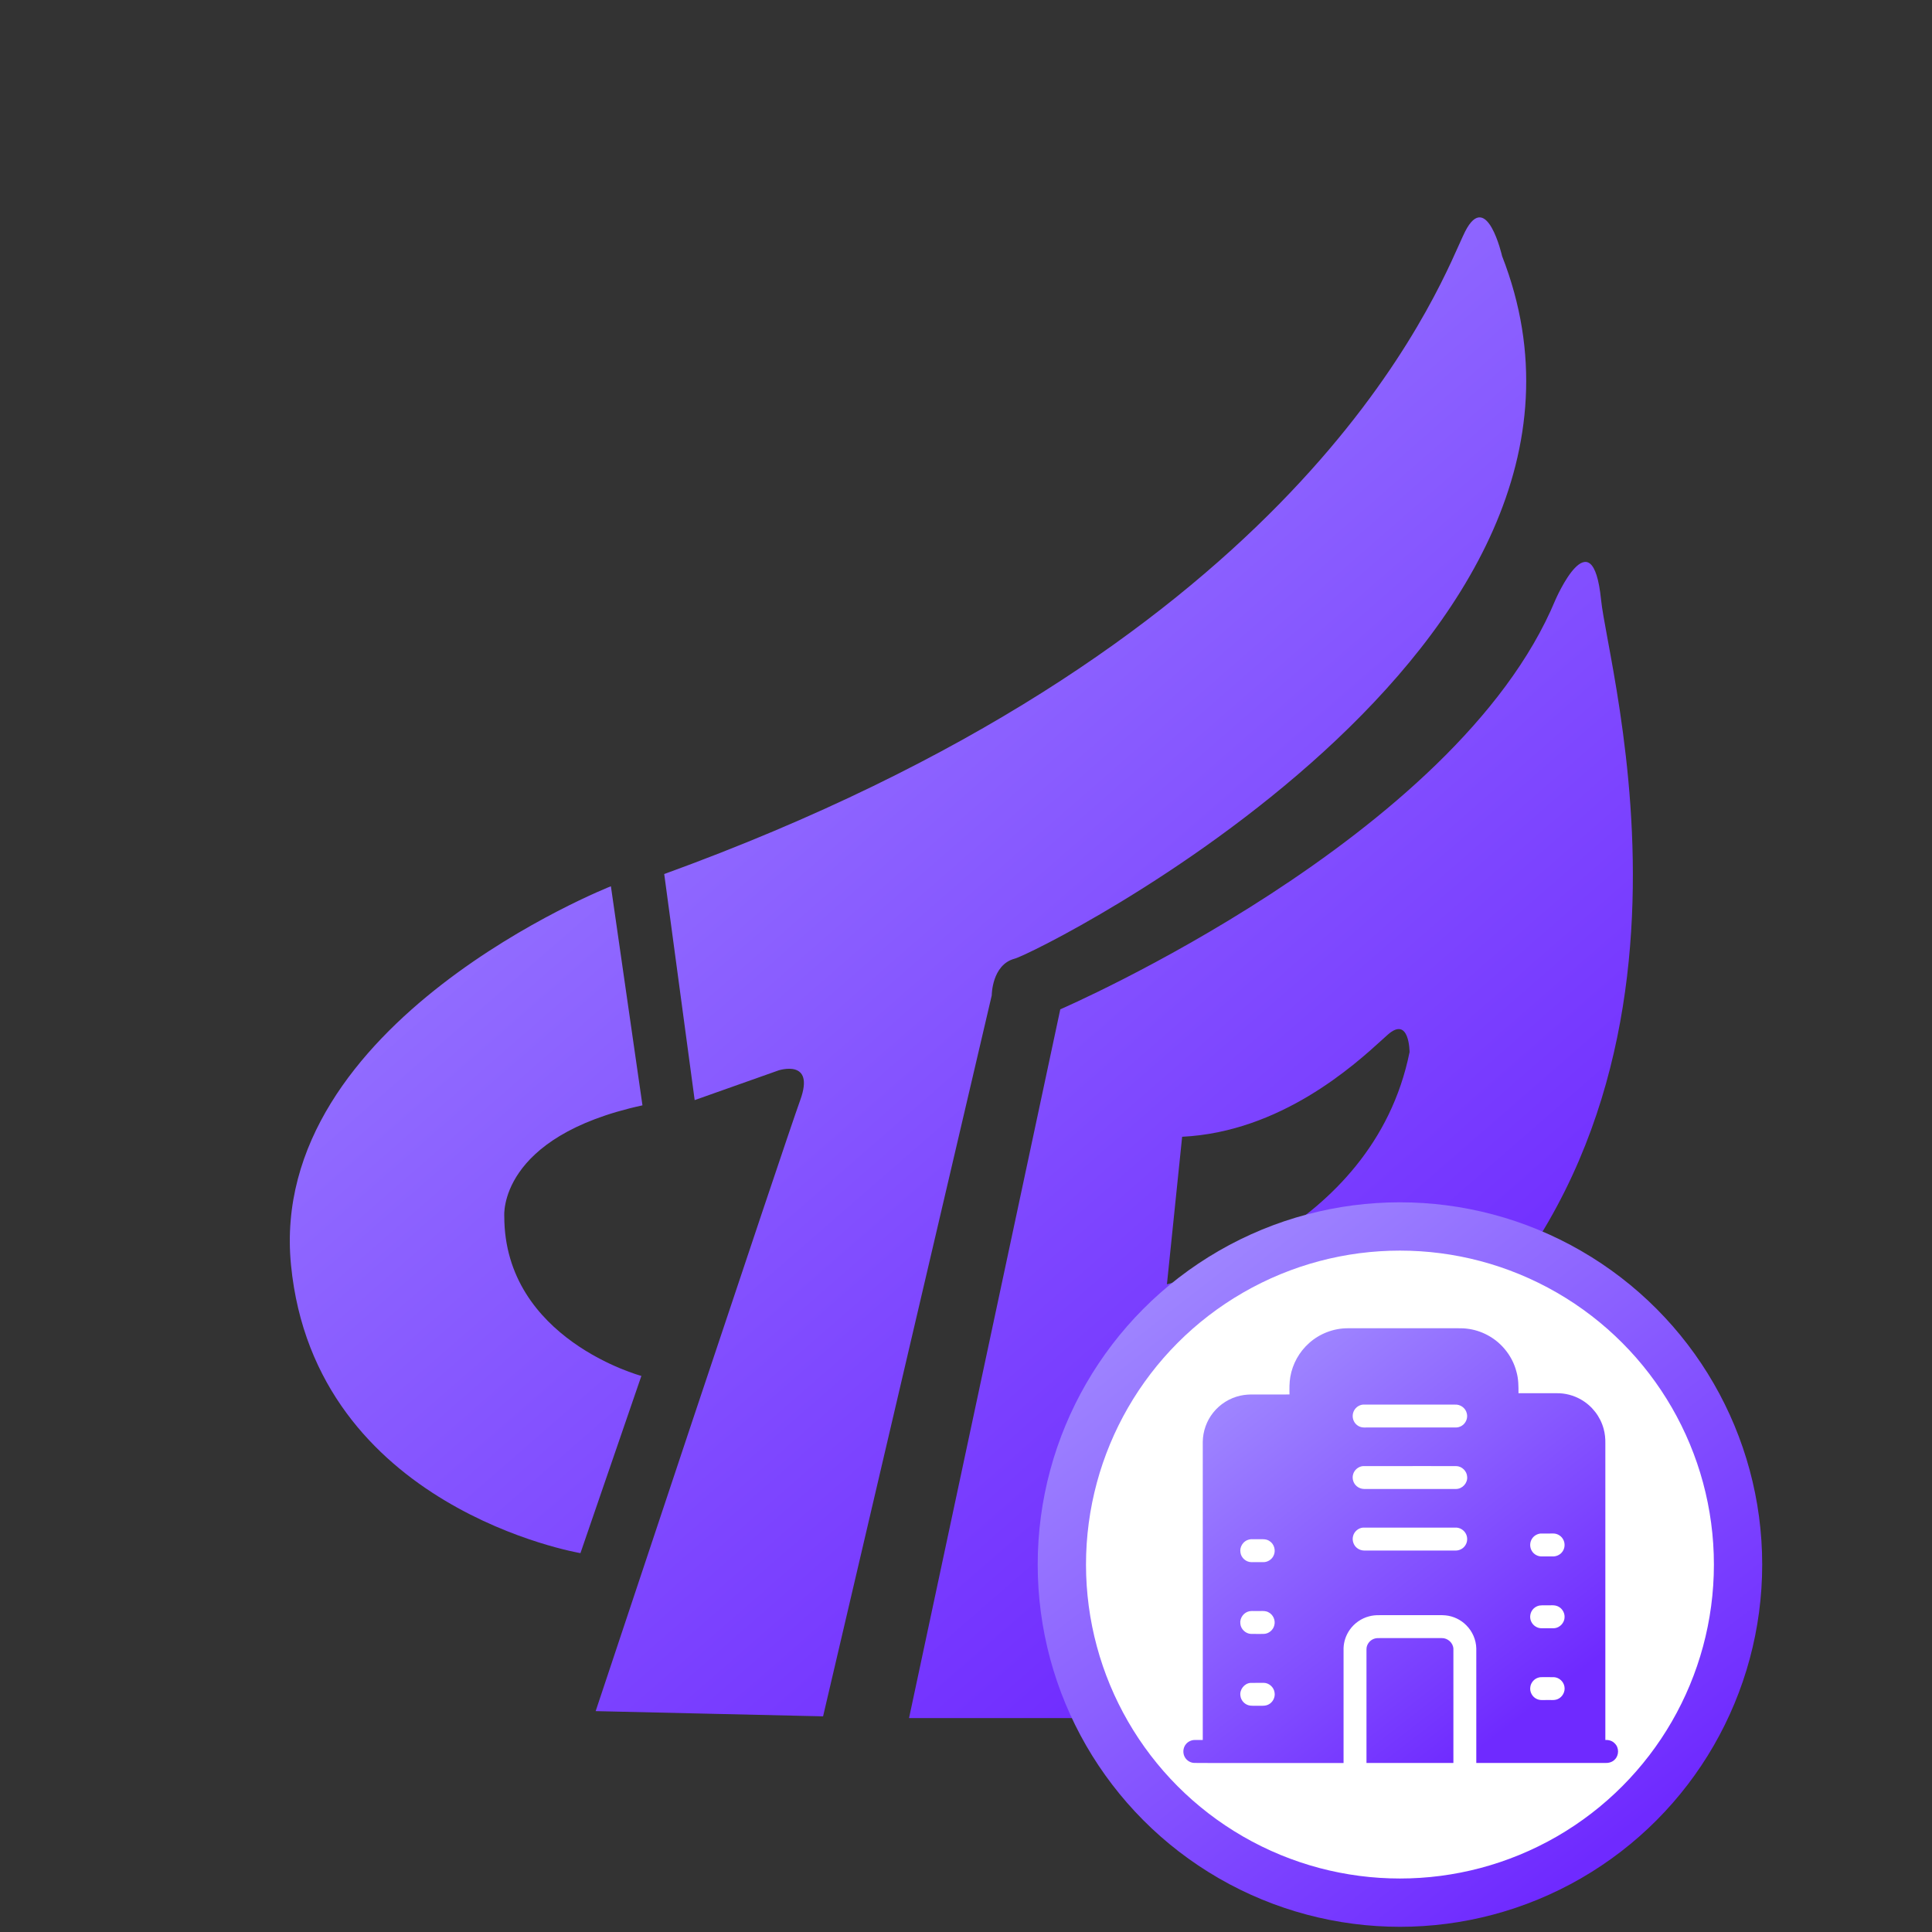 <svg width="80" height="80" viewBox="0 0 80 80" fill="none" xmlns="http://www.w3.org/2000/svg">
<rect x="0" y="0" width="80" height="80" fill="#333333" stroke="none"/>
<path fill-rule="evenodd" clip-rule="evenodd" d="M42.012 39.697C42.913 39.481 68.506 26.758 62.198 10.602C62.198 10.602 61.567 7.819 60.666 9.59C60.607 9.705 60.531 9.877 60.431 10.099C59.007 13.29 52.902 26.967 27.504 36.192L28.765 45.553L32.235 44.324C32.235 44.324 33.767 43.818 33.136 45.553C32.505 47.288 24.665 70.854 24.665 70.854L34.082 71.07L41.066 41.216C41.066 41.216 41.066 39.95 42.012 39.697ZM20.881 50.36C20.881 50.36 20.61 47.071 26.603 45.77L25.296 36.698C25.296 36.698 11.058 42.3 12.05 52.384C13.041 62.468 24.035 64.312 24.035 64.312L26.558 56.974C26.558 56.974 20.881 55.456 20.881 50.36ZM64.405 24.842C64.405 24.842 65.937 21.3 66.298 24.842C66.334 25.198 66.436 25.751 66.568 26.468C67.754 32.884 71.365 52.428 51.789 61.239C51.789 61.239 48.635 62.215 48.635 64.275C48.635 66.336 48.365 68.866 48.365 68.866C48.365 68.866 48.365 70.131 50.257 71.143H37.641L43.904 41.794C43.904 41.794 60.305 34.71 64.405 24.842ZM48.95 47.071L48.32 53.179C48.32 53.179 56.836 51.155 58.367 43.565C58.367 43.565 58.367 42.047 57.466 42.842C57.399 42.901 57.319 42.974 57.227 43.058C56.081 44.1 53.037 46.87 48.95 47.071Z" fill="url(#paint0_linear_6535_28472)"/>
<circle cx="57.969" cy="64.785" r="14" fill="white" stroke="url(#paint1_linear_6535_28472)" stroke-width="2"/>
<path fill-rule="evenodd" clip-rule="evenodd" d="M55.815 55C55.227 54.998 54.642 55.222 54.207 55.614C53.802 55.972 53.523 56.472 53.43 57.007C53.387 57.249 53.391 57.497 53.395 57.741C53.101 57.745 52.808 57.744 52.515 57.743C52.319 57.743 52.123 57.742 51.927 57.743C51.74 57.739 51.551 57.749 51.366 57.79C50.921 57.885 50.514 58.142 50.233 58.497C49.963 58.835 49.811 59.264 49.804 59.697V72.049H49.467C49.331 72.051 49.194 72.115 49.107 72.222C48.977 72.377 48.965 72.615 49.075 72.783C49.156 72.909 49.298 72.993 49.449 72.999C50.053 73.004 50.657 73.004 51.261 73.003C51.607 73.003 51.952 73.002 52.297 73.003H55.634V68.239C55.644 67.971 55.734 67.708 55.888 67.489C56.077 67.216 56.368 67.013 56.689 66.93C56.828 66.891 56.972 66.879 57.114 66.881H59.522C59.544 66.881 59.567 66.88 59.59 66.88C59.68 66.88 59.77 66.879 59.859 66.889C60.182 66.921 60.494 67.07 60.721 67.304C60.971 67.554 61.122 67.903 61.13 68.257V73.001C62.311 73.002 63.492 73.002 64.674 73.001C65.265 73.001 65.856 73.001 66.447 73.001C66.598 73.009 66.758 72.972 66.864 72.859C67.043 72.686 67.047 72.367 66.866 72.194C66.768 72.086 66.618 72.039 66.474 72.049V59.768C66.478 59.563 66.457 59.357 66.402 59.16C66.266 58.656 65.923 58.213 65.469 57.954C65.16 57.776 64.802 57.682 64.444 57.69H62.877C62.879 57.401 62.877 57.106 62.799 56.824C62.71 56.462 62.533 56.124 62.289 55.842C61.899 55.384 61.331 55.081 60.733 55.016C60.599 54.999 60.463 55 60.327 55C60.281 55 60.236 55.001 60.191 55H55.815ZM56.11 58.345C56.191 58.237 56.321 58.168 56.455 58.16C57.466 58.157 58.477 58.158 59.486 58.16C59.738 58.161 59.99 58.161 60.242 58.162C60.465 58.144 60.685 58.3 60.736 58.52C60.791 58.717 60.697 58.941 60.52 59.044C60.451 59.083 60.374 59.107 60.294 59.109H56.567C56.556 59.109 56.546 59.109 56.535 59.11C56.481 59.11 56.427 59.111 56.374 59.097C56.236 59.065 56.116 58.967 56.057 58.839C55.982 58.682 56.002 58.483 56.11 58.345ZM56.026 61.061C56.071 60.874 56.242 60.726 56.435 60.708C57.293 60.705 58.151 60.706 59.009 60.707C59.438 60.707 59.867 60.708 60.296 60.708C60.534 60.71 60.742 60.915 60.752 61.151C60.776 61.409 60.555 61.653 60.294 61.655H56.482C56.372 61.653 56.264 61.612 56.181 61.543C56.043 61.429 55.98 61.234 56.026 61.061ZM56.026 63.613C56.069 63.422 56.242 63.272 56.437 63.255C57.287 63.254 58.137 63.254 58.987 63.255C59.412 63.255 59.837 63.255 60.262 63.255C60.443 63.245 60.62 63.353 60.701 63.514C60.778 63.664 60.768 63.855 60.673 63.993C60.587 64.126 60.433 64.205 60.276 64.205H56.5C56.394 64.205 56.287 64.174 56.201 64.107C56.051 63.998 55.98 63.792 56.026 63.613ZM63.452 63.694C63.529 63.585 63.655 63.516 63.786 63.501C63.86 63.501 63.934 63.501 64.008 63.501C64.106 63.501 64.204 63.502 64.302 63.499C64.463 63.493 64.625 63.579 64.711 63.717C64.827 63.892 64.806 64.14 64.664 64.292C64.575 64.392 64.438 64.449 64.304 64.449C64.251 64.449 64.198 64.449 64.146 64.449C64.041 64.45 63.936 64.45 63.83 64.449C63.674 64.447 63.521 64.365 63.438 64.233C63.332 64.073 63.336 63.849 63.452 63.694ZM51.364 64.282C51.323 64.05 51.482 63.808 51.71 63.751C51.786 63.73 51.865 63.733 51.944 63.735C51.98 63.736 52.017 63.736 52.053 63.735C52.093 63.737 52.133 63.736 52.173 63.735C52.308 63.733 52.446 63.73 52.562 63.808C52.769 63.932 52.844 64.221 52.728 64.433C52.651 64.583 52.486 64.685 52.318 64.685H51.807C51.588 64.679 51.39 64.5 51.364 64.282ZM63.501 66.61C63.568 66.545 63.651 66.501 63.743 66.482C63.824 66.469 63.905 66.471 63.986 66.472C64.021 66.472 64.056 66.473 64.091 66.472C64.126 66.473 64.161 66.472 64.196 66.472C64.296 66.469 64.396 66.468 64.489 66.507C64.668 66.576 64.792 66.765 64.786 66.956C64.788 67.192 64.589 67.407 64.353 67.422C64.297 67.422 64.24 67.421 64.184 67.421C64.071 67.421 63.957 67.42 63.844 67.422C63.661 67.43 63.481 67.314 63.405 67.147C63.32 66.972 63.361 66.746 63.501 66.61ZM51.36 67.234C51.329 67.003 51.498 66.767 51.726 66.72C51.803 66.705 51.882 66.707 51.961 66.709C52.003 66.71 52.044 66.711 52.086 66.71C52.121 66.711 52.156 66.71 52.192 66.709C52.306 66.706 52.423 66.703 52.525 66.761C52.714 66.854 52.82 67.084 52.769 67.289C52.726 67.497 52.529 67.657 52.318 67.657C52.26 67.657 52.203 67.658 52.145 67.658C52.031 67.658 51.916 67.659 51.801 67.657C51.578 67.647 51.378 67.458 51.36 67.234ZM63.367 69.856C63.389 69.672 63.531 69.51 63.712 69.463C63.774 69.445 63.838 69.446 63.901 69.447C63.924 69.447 63.946 69.447 63.969 69.447C64.023 69.448 64.079 69.447 64.134 69.447C64.208 69.447 64.282 69.447 64.355 69.449C64.562 69.463 64.747 69.632 64.78 69.839C64.82 70.049 64.698 70.272 64.503 70.356C64.406 70.4 64.3 70.397 64.195 70.394C64.154 70.394 64.114 70.393 64.074 70.394C64.034 70.393 63.994 70.394 63.953 70.395C63.848 70.398 63.742 70.401 63.645 70.356C63.454 70.276 63.334 70.061 63.367 69.856ZM51.364 70.224C51.319 69.969 51.521 69.707 51.777 69.685C51.869 69.684 51.962 69.684 52.055 69.684C52.147 69.684 52.24 69.684 52.334 69.683C52.553 69.687 52.749 69.868 52.777 70.083C52.814 70.288 52.696 70.506 52.505 70.59C52.405 70.635 52.294 70.634 52.186 70.632C52.159 70.632 52.133 70.632 52.106 70.632C52.069 70.632 52.031 70.632 51.994 70.632C51.919 70.633 51.843 70.634 51.769 70.626C51.563 70.602 51.388 70.429 51.364 70.224ZM57.166 67.83C57.077 67.828 56.981 67.826 56.896 67.858C56.715 67.921 56.581 68.1 56.583 68.291V73.001H60.182V68.275C60.174 68.027 59.942 67.822 59.698 67.83H57.166Z" fill="url(#paint2_linear_6535_28472)"/>
<defs>
<linearGradient id="paint0_linear_6535_28472" x1="18.69" y1="9" x2="61.993" y2="58.738" gradientUnits="userSpaceOnUse">
<stop stop-color="#A490FF"/>
<stop offset="1" stop-color="#6F2AFF"/>
</linearGradient>
<linearGradient id="paint1_linear_6535_28472" x1="46.578" y1="49.785" x2="67.043" y2="76.051" gradientUnits="userSpaceOnUse">
<stop stop-color="#A490FF"/>
<stop offset="1" stop-color="#6F2AFF"/>
</linearGradient>
<linearGradient id="paint2_linear_6535_28472" x1="51.165" y1="55" x2="63.447" y2="70.76" gradientUnits="userSpaceOnUse">
<stop stop-color="#A490FF"/>
<stop offset="1" stop-color="#6F2AFF"/>
</linearGradient>
</defs>
</svg>
